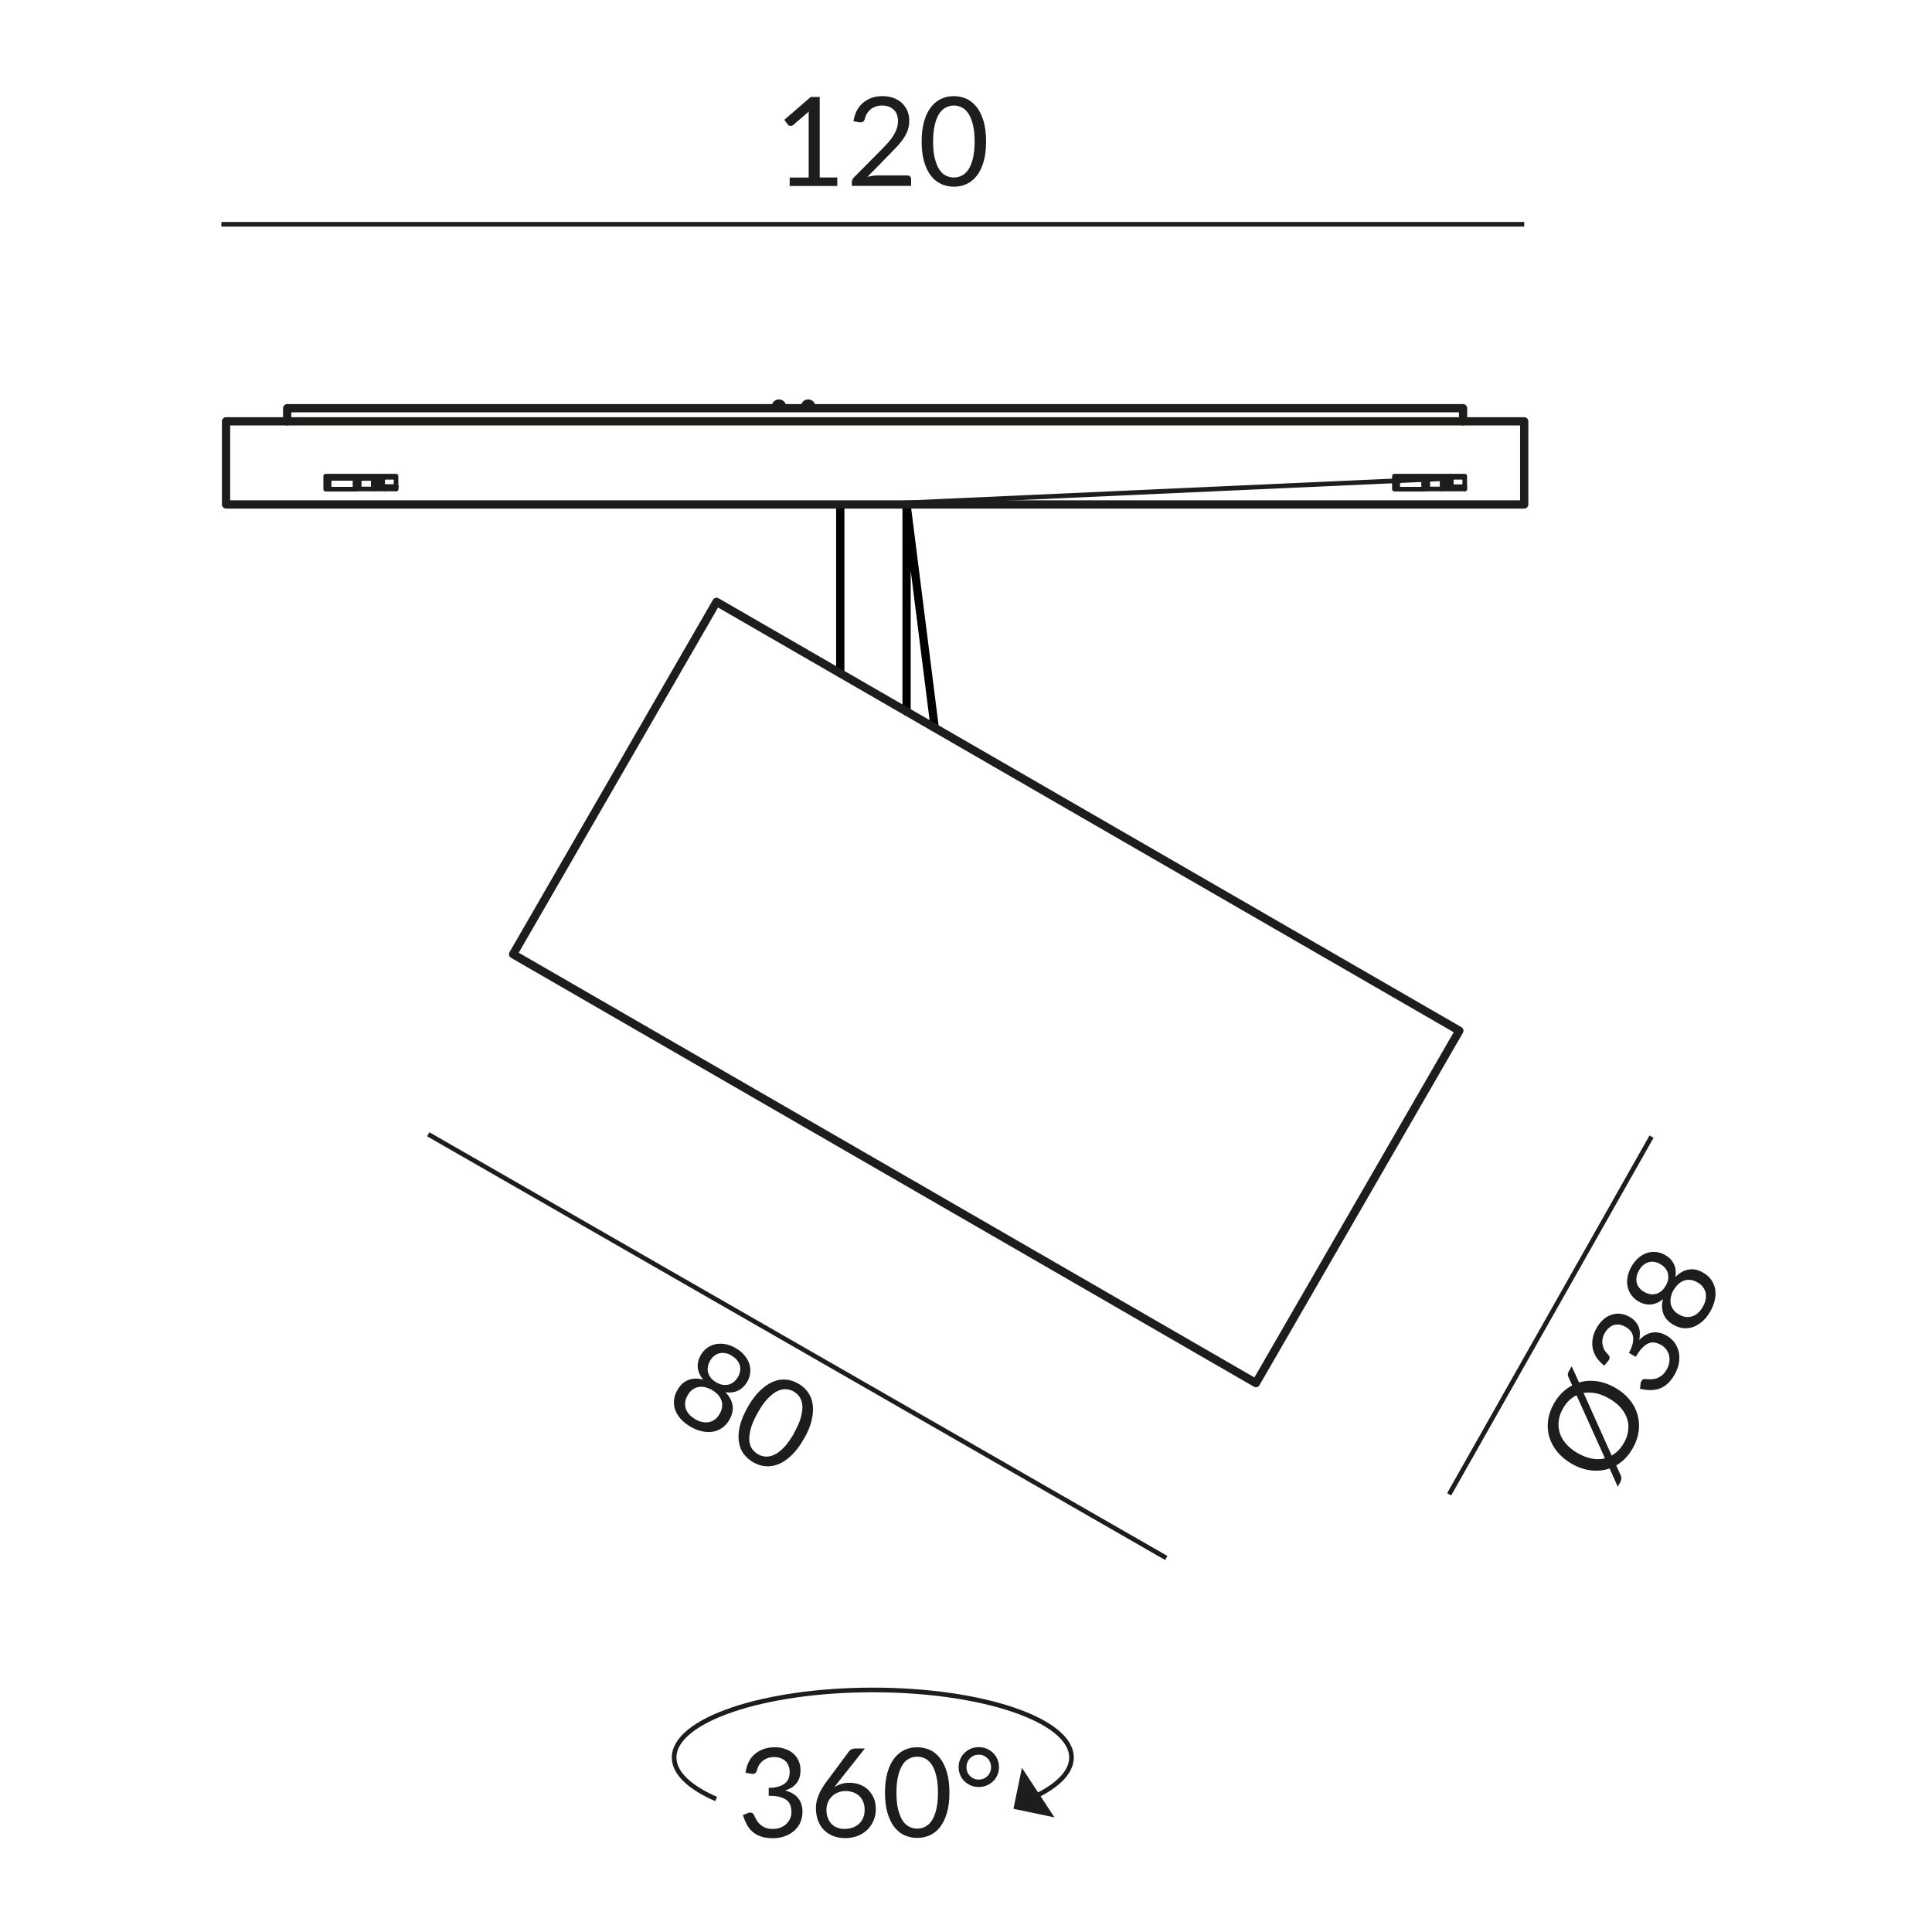 <?xml version="1.0" encoding="UTF-8"?><svg xmlns="http://www.w3.org/2000/svg" xmlns:xlink="http://www.w3.org/1999/xlink" viewBox="0 0 187.09 187.09"><defs><style>.cls-1,.cls-2,.cls-3,.cls-4,.cls-5{fill:none;}.cls-1,.cls-3,.cls-4{stroke:#1d1d1b;}.cls-1,.cls-3,.cls-5{stroke-linecap:round;stroke-linejoin:round;}.cls-1,.cls-4{stroke-width:.45px;}.cls-6{clip-path:url(#clippath);}.cls-3,.cls-5{stroke-width:.8px;}.cls-4{stroke-miterlimit:2.61;}.cls-5{stroke:#010101;}.cls-7{fill:#1d1d1b;}</style><clipPath id="clippath"><polygon class="cls-2" points="9.5 82.88 156.61 60.78 147.82 38.68 21.96 38.68 9.5 82.88"/></clipPath></defs><g id="Maße"><line class="cls-4" x1="112.94" y1="150.87" x2="41.47" y2="109.84"/><path class="cls-7" d="m70.24,134.81c.39.4.62.82.7,1.27.07.45-.03.92-.3,1.4-.19.33-.42.59-.69.78-.27.19-.57.32-.9.38s-.67.05-1.04-.03c-.37-.08-.73-.22-1.11-.43-.37-.21-.69-.46-.94-.73-.25-.27-.44-.57-.56-.88-.12-.31-.16-.63-.13-.96.03-.33.13-.66.32-.99.27-.48.62-.81,1.05-.98.43-.17.91-.18,1.45-.05-.31-.37-.48-.76-.52-1.16-.03-.4.06-.81.29-1.21.16-.27.36-.5.6-.68.25-.18.52-.3.81-.37.3-.06.62-.07.95-.01s.67.18,1.01.38c.34.19.62.42.84.68.22.26.38.53.48.82.1.29.13.58.1.89-.03.3-.12.59-.28.86-.23.4-.53.69-.89.87-.37.18-.79.23-1.26.15Zm-2.91,2.63c.24.14.48.23.71.27.23.04.45.04.65,0,.2-.05.39-.14.56-.27.17-.13.31-.3.43-.51.15-.26.23-.5.25-.73.02-.23-.01-.45-.09-.64-.08-.2-.2-.38-.35-.54-.16-.16-.34-.3-.54-.42-.21-.12-.42-.2-.64-.26-.22-.05-.43-.06-.64-.03-.21.03-.41.12-.6.25s-.36.33-.5.59c-.12.21-.19.42-.22.63-.03.21,0,.42.06.62.06.2.17.39.33.56.15.18.35.34.6.47Zm3.51-6.18c-.22-.13-.44-.21-.64-.23-.21-.03-.4-.02-.58.03s-.34.14-.48.26c-.15.12-.27.27-.37.44-.1.17-.17.35-.21.54-.04.19-.04.38,0,.56.04.18.12.36.25.54.13.17.32.33.56.47s.47.22.69.24c.21.02.41,0,.59-.06.18-.06.34-.16.48-.29.14-.13.26-.28.35-.45.1-.17.16-.35.19-.54.03-.19.02-.37-.03-.55-.05-.18-.14-.35-.27-.51-.13-.16-.31-.31-.53-.43Z"/><path class="cls-7" d="m77.84,139.34c-.37.65-.76,1.18-1.18,1.58-.41.4-.83.68-1.25.86-.42.17-.84.24-1.26.21-.42-.04-.82-.16-1.2-.38-.38-.22-.69-.5-.94-.83s-.4-.74-.46-1.19c-.07-.45-.03-.96.1-1.51.13-.56.39-1.16.76-1.82s.76-1.18,1.18-1.58c.41-.4.83-.69,1.25-.87.42-.18.84-.25,1.26-.21.42.03.81.16,1.2.38.38.22.69.49.94.84s.4.74.46,1.19c.06.45.03.96-.1,1.52-.13.56-.38,1.17-.76,1.82Zm-.96-.55c.32-.57.55-1.08.67-1.52.12-.44.17-.83.15-1.16-.03-.33-.12-.6-.27-.83s-.35-.4-.57-.53c-.23-.13-.48-.2-.75-.22-.27-.02-.55.05-.85.19s-.6.39-.92.72c-.32.33-.64.79-.96,1.36-.32.57-.55,1.08-.67,1.52s-.17.82-.15,1.15c.02.33.11.6.27.83.15.22.35.4.58.53s.48.21.75.22c.27.02.55-.05.85-.19s.6-.38.92-.71c.31-.33.63-.78.96-1.35Z"/><polygon class="cls-7" points="98.14 175.16 98.96 171.19 102.11 175.99 98.14 175.16"/><path class="cls-4" d="m69.35,174.21c-2.55-1.11-4.07-2.51-4.07-4.02,0-3.61,8.61-6.54,19.24-6.54s19.24,2.93,19.24,6.54c0,1.4-1.3,2.71-3.52,3.77"/><path class="cls-7" d="m72.2,171.63c.06-.39.16-.74.32-1.04.16-.3.36-.56.61-.76.25-.2.53-.36.85-.47.32-.11.66-.16,1.03-.16s.7.05,1.01.16c.31.1.57.25.79.44.22.19.4.42.52.7.12.27.19.57.19.91,0,.27-.04.52-.1.73-.07.21-.17.4-.3.56-.13.16-.29.3-.47.41-.18.11-.39.2-.62.28.56.14.98.39,1.26.74.28.35.42.79.42,1.31,0,.4-.08.75-.22,1.07-.15.32-.36.58-.62.81-.26.22-.56.39-.91.51-.35.12-.72.18-1.11.18-.46,0-.85-.06-1.17-.17-.32-.11-.6-.27-.82-.47-.22-.2-.41-.44-.55-.71-.14-.27-.27-.57-.37-.89l.46-.19c.12-.05.24-.07.35-.04.11.02.2.09.25.2.05.11.12.25.2.4.08.16.18.31.32.45.14.14.31.27.52.37s.48.15.8.15c.3,0,.56-.05.79-.15.23-.1.41-.22.56-.38.15-.16.26-.33.34-.52.08-.19.11-.38.11-.57,0-.23-.03-.44-.09-.64-.06-.19-.17-.36-.34-.5-.16-.14-.39-.25-.67-.33s-.65-.12-1.1-.12v-.77c.37,0,.68-.04.94-.12.26-.08.47-.18.63-.31s.28-.29.35-.47c.07-.18.11-.39.11-.61,0-.25-.04-.46-.12-.65-.08-.18-.18-.34-.32-.46-.14-.12-.3-.21-.48-.27-.19-.06-.39-.09-.6-.09s-.42.03-.6.1c-.19.06-.35.15-.49.27-.14.11-.26.25-.36.41s-.16.33-.2.52c-.05.14-.12.23-.2.28s-.19.06-.34.04l-.56-.1Z"/><path class="cls-7" d="m81.22,172.52c-.08.1-.15.19-.22.28s-.14.18-.2.27c.2-.14.43-.25.67-.32.24-.08.51-.11.8-.11.35,0,.68.06.98.17s.58.28.81.5c.23.22.41.49.55.8.14.32.2.68.2,1.09s-.07.76-.22,1.1c-.14.34-.34.64-.6.89s-.57.45-.93.59c-.36.14-.76.22-1.2.22s-.82-.07-1.18-.21c-.35-.14-.65-.33-.9-.59-.25-.25-.44-.56-.57-.92-.13-.36-.2-.77-.2-1.21,0-.38.08-.78.25-1.2.17-.43.43-.88.79-1.36l2.18-2.93c.06-.07.13-.13.23-.18.1-.05.21-.08.34-.08h.95l-2.55,3.22Zm.62,4.58c.29,0,.55-.05.78-.14s.43-.22.6-.38.29-.36.38-.58c.09-.22.13-.47.13-.73,0-.28-.04-.53-.13-.76s-.21-.42-.38-.58-.36-.28-.58-.36c-.22-.08-.47-.13-.74-.13-.29,0-.55.05-.78.15-.23.1-.43.23-.59.4-.16.17-.29.36-.37.58-.09.22-.13.45-.13.68,0,.28.04.53.12.76.08.23.2.42.35.59.15.16.34.29.56.38s.47.13.76.13Z"/><path class="cls-7" d="m91.94,173.6c0,.75-.08,1.4-.24,1.95-.16.55-.38,1-.66,1.37-.28.36-.61.63-.99.8s-.79.26-1.23.26-.85-.09-1.23-.26-.71-.44-.99-.8c-.28-.36-.5-.82-.66-1.37-.16-.55-.24-1.2-.24-1.95s.08-1.4.24-1.96c.16-.55.38-1.01.66-1.37.28-.36.61-.63.99-.81s.79-.26,1.23-.26.85.09,1.23.26.71.45.99.81c.28.36.5.82.66,1.37.16.55.24,1.2.24,1.96Zm-1.11,0c0-.66-.06-1.21-.17-1.65-.11-.45-.26-.8-.44-1.08-.19-.27-.4-.47-.64-.58-.24-.12-.5-.18-.76-.18s-.52.06-.76.18c-.24.12-.46.31-.64.58-.18.27-.33.63-.44,1.08-.11.45-.17,1-.17,1.65s.05,1.21.17,1.65c.11.44.26.8.44,1.07.18.27.4.47.64.58.24.12.5.18.76.18s.52-.06.76-.18c.24-.12.46-.31.64-.58.19-.27.33-.63.44-1.07.11-.44.17-.99.17-1.65Z"/><path class="cls-7" d="m92.83,171.13c0-.27.05-.52.15-.76.1-.24.24-.44.41-.62.18-.17.38-.31.62-.41s.49-.15.77-.15.53.05.77.15.45.24.62.41.32.38.42.62c.1.24.15.49.15.76s-.05.51-.15.75c-.1.23-.24.44-.42.61-.18.17-.38.31-.62.41-.24.1-.5.15-.77.15s-.53-.05-.77-.15c-.24-.1-.44-.24-.62-.41-.18-.17-.31-.38-.41-.61-.1-.23-.15-.48-.15-.75Zm.76,0c0,.17.03.33.09.47.06.15.14.27.25.38s.24.19.38.26c.15.06.3.09.47.09s.32-.03.47-.09c.15-.06.27-.15.38-.26.11-.11.19-.23.25-.38.06-.15.09-.3.09-.47s-.03-.33-.09-.47c-.06-.15-.14-.28-.25-.39-.11-.11-.24-.2-.38-.26-.15-.06-.3-.09-.47-.09s-.33.03-.47.09c-.15.06-.27.15-.38.26-.11.11-.19.24-.25.39-.06.15-.09.31-.09.47Z"/><line class="cls-4" x1="159.93" y1="110.07" x2="140.33" y2="144.71"/><path class="cls-7" d="m152.9,133.88c.54-.17,1.11-.21,1.71-.13.59.08,1.19.29,1.78.62.56.32,1.02.7,1.39,1.14.37.44.63.92.78,1.44.15.51.2,1.05.13,1.61-.07.56-.26,1.12-.57,1.67-.21.37-.45.7-.72.98-.27.28-.57.51-.89.7l.42.92c.06.13.09.26.07.39-.02.13-.05.24-.11.34l-.23.41-.79-1.77c-.56.2-1.15.26-1.78.19-.62-.07-1.25-.28-1.87-.63-.56-.32-1.02-.7-1.39-1.14-.37-.44-.63-.92-.79-1.44-.16-.52-.2-1.05-.13-1.61.07-.56.26-1.11.57-1.66.23-.4.49-.75.79-1.04.3-.29.62-.53.98-.71l-.34-.75c-.06-.12-.09-.22-.09-.3,0-.08.02-.17.08-.28l.3-.52.72,1.59Zm-.23,1.23c-.27.13-.51.3-.73.51-.22.22-.42.47-.59.78-.23.4-.36.8-.41,1.21-.05.4-.01.79.11,1.17.12.37.33.73.62,1.06.3.33.67.63,1.13.89.47.27.93.44,1.37.52.44.08.86.07,1.25-.03l-2.75-6.1Zm3.41,5.84c.47-.27.86-.67,1.17-1.21.23-.4.37-.81.42-1.21.05-.4.02-.79-.11-1.16-.12-.37-.33-.73-.62-1.06-.29-.33-.67-.63-1.13-.89-.44-.25-.86-.42-1.28-.5-.42-.08-.81-.09-1.18-.03l2.72,6.06Z"/><path class="cls-7" d="m155.34,132.23c-.31-.24-.56-.51-.75-.79-.18-.29-.3-.59-.36-.9-.06-.31-.05-.64.01-.97.06-.33.19-.65.37-.97.18-.32.39-.58.63-.8.24-.22.5-.38.78-.47.28-.1.56-.14.86-.11.3.03.59.12.88.28.24.13.43.28.58.45.15.17.27.35.34.54.08.19.12.4.12.61,0,.21-.01.44-.06.67.4-.42.82-.66,1.27-.73.44-.07.89.02,1.35.28.34.19.62.44.82.72.2.29.33.6.4.93.06.34.06.68,0,1.04-.07.36-.2.71-.39,1.06-.22.4-.47.71-.72.93-.26.23-.53.39-.81.48-.28.1-.58.14-.89.13-.31,0-.63-.05-.96-.12l.06-.5c.01-.13.06-.24.14-.33.08-.09.17-.13.29-.12.12.01.27.02.45.03.17.01.36-.01.55-.06.19-.05.38-.14.57-.27.19-.13.37-.34.53-.62.15-.26.23-.51.26-.76.03-.24,0-.47-.05-.68-.06-.21-.16-.39-.29-.55-.13-.16-.28-.29-.44-.38-.2-.11-.4-.19-.6-.23-.2-.04-.4-.03-.6.05-.2.07-.41.22-.62.42-.21.21-.43.51-.65.9l-.67-.38c.18-.32.3-.62.36-.88.06-.26.07-.5.04-.7-.04-.21-.11-.39-.24-.54-.12-.15-.28-.29-.48-.4-.22-.12-.42-.19-.62-.22-.2-.02-.38,0-.55.05-.17.06-.33.16-.47.29-.14.13-.27.29-.38.48-.11.19-.18.38-.21.57-.04.19-.04.38,0,.56s.09.35.18.51.21.3.35.43c.1.11.15.22.15.31,0,.09-.04.2-.13.31l-.36.44Z"/><path class="cls-7" d="m162.26,123.64c.4-.39.82-.63,1.27-.7.45-.08.92.02,1.4.3.33.19.59.41.78.69s.32.57.38.9c.06.33.05.67-.03,1.04-.08.37-.22.74-.43,1.11-.21.37-.45.69-.73.94s-.57.44-.88.56c-.31.12-.63.16-.96.14-.33-.03-.66-.13-.99-.32-.48-.27-.81-.62-.98-1.05-.17-.43-.19-.91-.05-1.45-.37.31-.75.48-1.16.52-.4.04-.81-.06-1.21-.29-.27-.16-.5-.36-.68-.6-.18-.24-.3-.52-.37-.81-.07-.3-.07-.62-.01-.95.06-.33.18-.67.37-1.01.19-.34.42-.62.67-.84s.53-.38.82-.48c.29-.1.58-.13.89-.1.3.03.59.12.86.27.4.23.7.53.87.89.18.36.23.79.15,1.26Zm-3.55-.6c-.13.22-.2.44-.23.64-.03.21-.02.4.03.58.05.18.14.34.26.48.12.14.27.27.44.36.17.1.35.17.54.21.19.04.37.04.56,0,.18-.04.36-.12.53-.25.17-.13.33-.32.47-.56.14-.24.22-.47.24-.69.02-.21,0-.41-.06-.59-.06-.18-.16-.34-.29-.48-.13-.14-.28-.26-.46-.35-.17-.1-.35-.16-.54-.19-.19-.03-.37-.02-.55.03-.18.05-.35.14-.51.27-.16.13-.3.31-.43.53Zm6.19,3.5c.14-.24.23-.48.27-.71.04-.23.04-.45,0-.65-.05-.2-.14-.39-.27-.56-.13-.17-.3-.31-.51-.43-.26-.15-.5-.23-.73-.25-.23-.02-.44.01-.64.09-.2.08-.38.2-.54.36s-.3.34-.42.54-.2.42-.25.64c-.05.22-.06.43-.03.64.03.21.12.41.25.6s.33.36.59.5c.21.12.42.19.63.22.21.03.42,0,.62-.06s.39-.17.56-.33c.18-.16.33-.35.47-.6Z"/><line class="cls-4" x1="147.6" y1="21.72" x2="21.44" y2="21.72"/><path class="cls-7" d="m81.08,17.19v.82h-4.61v-.82h1.84v-5.86c0-.18,0-.35.02-.53l-1.53,1.31c-.05.04-.1.07-.16.08-.05,0-.1.01-.14,0s-.08-.02-.12-.05c-.04-.02-.07-.05-.09-.08l-.34-.46,2.56-2.21h.87v7.8h1.69Z"/><path class="cls-7" d="m87.85,16.99c.12,0,.21.03.28.1.07.07.1.16.1.26v.65h-5.74v-.37c0-.08.02-.15.05-.23.03-.08.08-.15.15-.22l2.75-2.77c.23-.23.44-.46.62-.67.19-.21.35-.43.48-.65.13-.22.23-.44.31-.66.07-.22.11-.46.11-.71s-.04-.47-.12-.66-.19-.35-.33-.47-.3-.22-.49-.28c-.19-.06-.39-.09-.61-.09s-.42.03-.61.1c-.18.06-.35.15-.49.27-.14.11-.26.25-.36.41-.1.16-.16.33-.2.52-.05.14-.11.23-.2.28s-.2.06-.34.04l-.56-.1c.06-.39.17-.74.33-1.04.16-.3.37-.56.61-.76.25-.2.53-.36.84-.47.32-.11.66-.16,1.03-.16s.7.05,1.02.16c.32.11.59.27.82.47.23.21.41.46.55.75.13.3.2.63.2,1.01,0,.32-.05.62-.14.89-.1.27-.23.54-.39.78s-.35.49-.57.73-.44.47-.68.71l-2.27,2.32c.16-.04.32-.08.49-.1.16-.03.32-.04.47-.04h2.88Z"/><path class="cls-7" d="m95.49,13.71c0,.75-.08,1.4-.24,1.95-.16.55-.38,1-.66,1.36-.28.36-.61.63-.99.8-.38.18-.79.26-1.23.26s-.85-.09-1.23-.26c-.38-.18-.71-.44-.99-.8s-.5-.81-.66-1.36c-.16-.55-.24-1.2-.24-1.95s.08-1.4.24-1.96c.16-.55.38-1.01.66-1.37.28-.36.61-.63.99-.81.38-.18.79-.26,1.23-.26s.85.09,1.23.26c.38.18.71.45.99.81.28.36.5.82.66,1.37.16.55.24,1.2.24,1.96Zm-1.11,0c0-.66-.06-1.21-.17-1.65-.11-.45-.26-.8-.44-1.08-.19-.27-.4-.47-.64-.58-.24-.12-.5-.18-.76-.18s-.52.06-.76.18c-.24.12-.46.31-.64.58-.18.27-.33.63-.44,1.08-.11.45-.17,1-.17,1.65s.05,1.21.17,1.65.26.8.44,1.07c.18.27.4.47.64.58.24.12.5.18.76.18s.52-.06.76-.18c.24-.12.46-.31.64-.58.19-.27.33-.63.44-1.07.11-.44.17-.99.17-1.65Z"/></g><g id="Leuchte"><g class="cls-6"><path class="cls-5" d="m102.17,122.21-1.33,30.08-13.05-103.41v20.02m-6.42-20.02v16.31"/><path class="cls-1" d="m38.39,47.11h-1.32m-.57-.84c-.11,0-.21.09-.21.21m.21,0h-.21m.21-.21v.21m0,.63h-.21m.21.21s0,0,0,0c0,0,0-.02,0-.04,0-.02,0-.04,0-.06,0-.02,0-.04,0-.06v-.04m.36-.84v.21m.21,0s-.09,0-.21,0m0,.84v-.21m103.12-.84c-.11,0-.21.09-.21.21m.21,0h-.21m.21-.21v.21m0,.63h-.21m.21.21h0s0-.02,0-.04c0-.02,0-.04,0-.06,0-.02,0-.04,0-.06v-.04m.57,0h0s0,0-.02,0h-.05s-.06,0-.1,0h-.04m-103.27,0h0s0,0-.02,0h-.05s-.06,0-.1,0h-.04m103.48.21v-.21m1.53,0h-1.32m-104.26-.63c0,.09,0,.18,0,.27,0,.12,0,.24,0,.37m.21,0c0-.12,0-.24,0-.37,0-.09,0-.18,0-.27m-.21.63v.08s0,.08,0,.12h0m.21-.83h.35m-.67,0h.1m.57.63h-.36m.36-.63c0,.11,0,.21,0,.32,0,.11,0,.21,0,.32m102.91-.63c0,.09,0,.18,0,.27,0,.12,0,.24,0,.37m.21,0c0-.12,0-.24,0-.37,0-.09,0-.18,0-.27m-.21.63v.2h0m.21-.83h.35m-.67,0h.1m.56,0c0,.11,0,.21,0,.32,0,.11,0,.21,0,.32m0,0h-.36m-1.69.21v-1.05m-2.91,1.05v-1.05m2.51,0v1.05m-103.08,0v-1.05m-.4,0v1.05m-2.51,0v-1.05m44.04-6.96h-.94m3.77,0h-.94m62.69,6.96v-.21m-103.48.21v-.21m104.85,1.25h-3.77m-2.93,0h-.11m-96.68,0h-3.77m-2.93,0h-.11m108.77-.84s0,0,0,0c.02-.02.05-.05.07-.07.02-.02.04-.04.06-.06.02-.02.03-.03.04-.04,0,0,.02-.02.02-.02,0,0,0,0,0,0m-108.97.87c0,.07.05.12.11.15m5.38-.81c0-.12-.1-.21-.21-.21m103.71.84v-.84m-103.49.84c0,.11.09.21.21.21m-.21-.21v-.63m103.49.63c0,.11.09.21.21.21m-103.33-1.15h-.19m104.62,0h-1.13m-58.42,2.72,58.22-2.62h-.04m-5.45,1.05v-1.26m0,0h6.81m0,0v1.26m-110.3-1.26h6.81m0,0v1.26m-6.81,0v-1.26m106.53,1.26v-1.05m-2.72,1.05h-.21m0-1.05h.21m-.21,0v1.05m2.72-1.05h.21m0,1.05h-.21m0-1.05h-2.51m2.51,1.05h-2.51m4.3-1.05v1.05m-108-1.05v1.05m2.93,0h-.21m-2.51,0h-.21m2.72-1.05h.21m0,1.05v-1.05m-2.93,0h.21m0,1.05h2.51m-2.51-1.05h2.51m1.78,1.05v-1.05m1.26-.1v-.1m.94.1h-.94m37.55-6.6v-.25m.94.25v-.25m0,0c0-.26-.21-.47-.47-.47s-.47.21-.47.47m2.83.25v-.25m.94.25v-.25m0,0c0-.26-.21-.47-.47-.47s-.47.21-.47.47m62.69,6.96c.13,0,.25-.08.3-.21m-5.74.21h.11m2.93,0h2.41m-103.49,0c.13,0,.25-.08.3-.21m-5.74.21h.11m2.93,0h2.41"/></g><rect class="cls-3" x="75.8" y="54.58" width="39.4" height="83.06" transform="translate(-35.48 130.76) rotate(-60)"/><rect class="cls-3" x="21.89" y="40.8" width="125.71" height="8.05"/><polyline class="cls-3" points="27.81 40.8 27.81 39.53 141.68 39.53 141.68 40.8"/></g></svg>